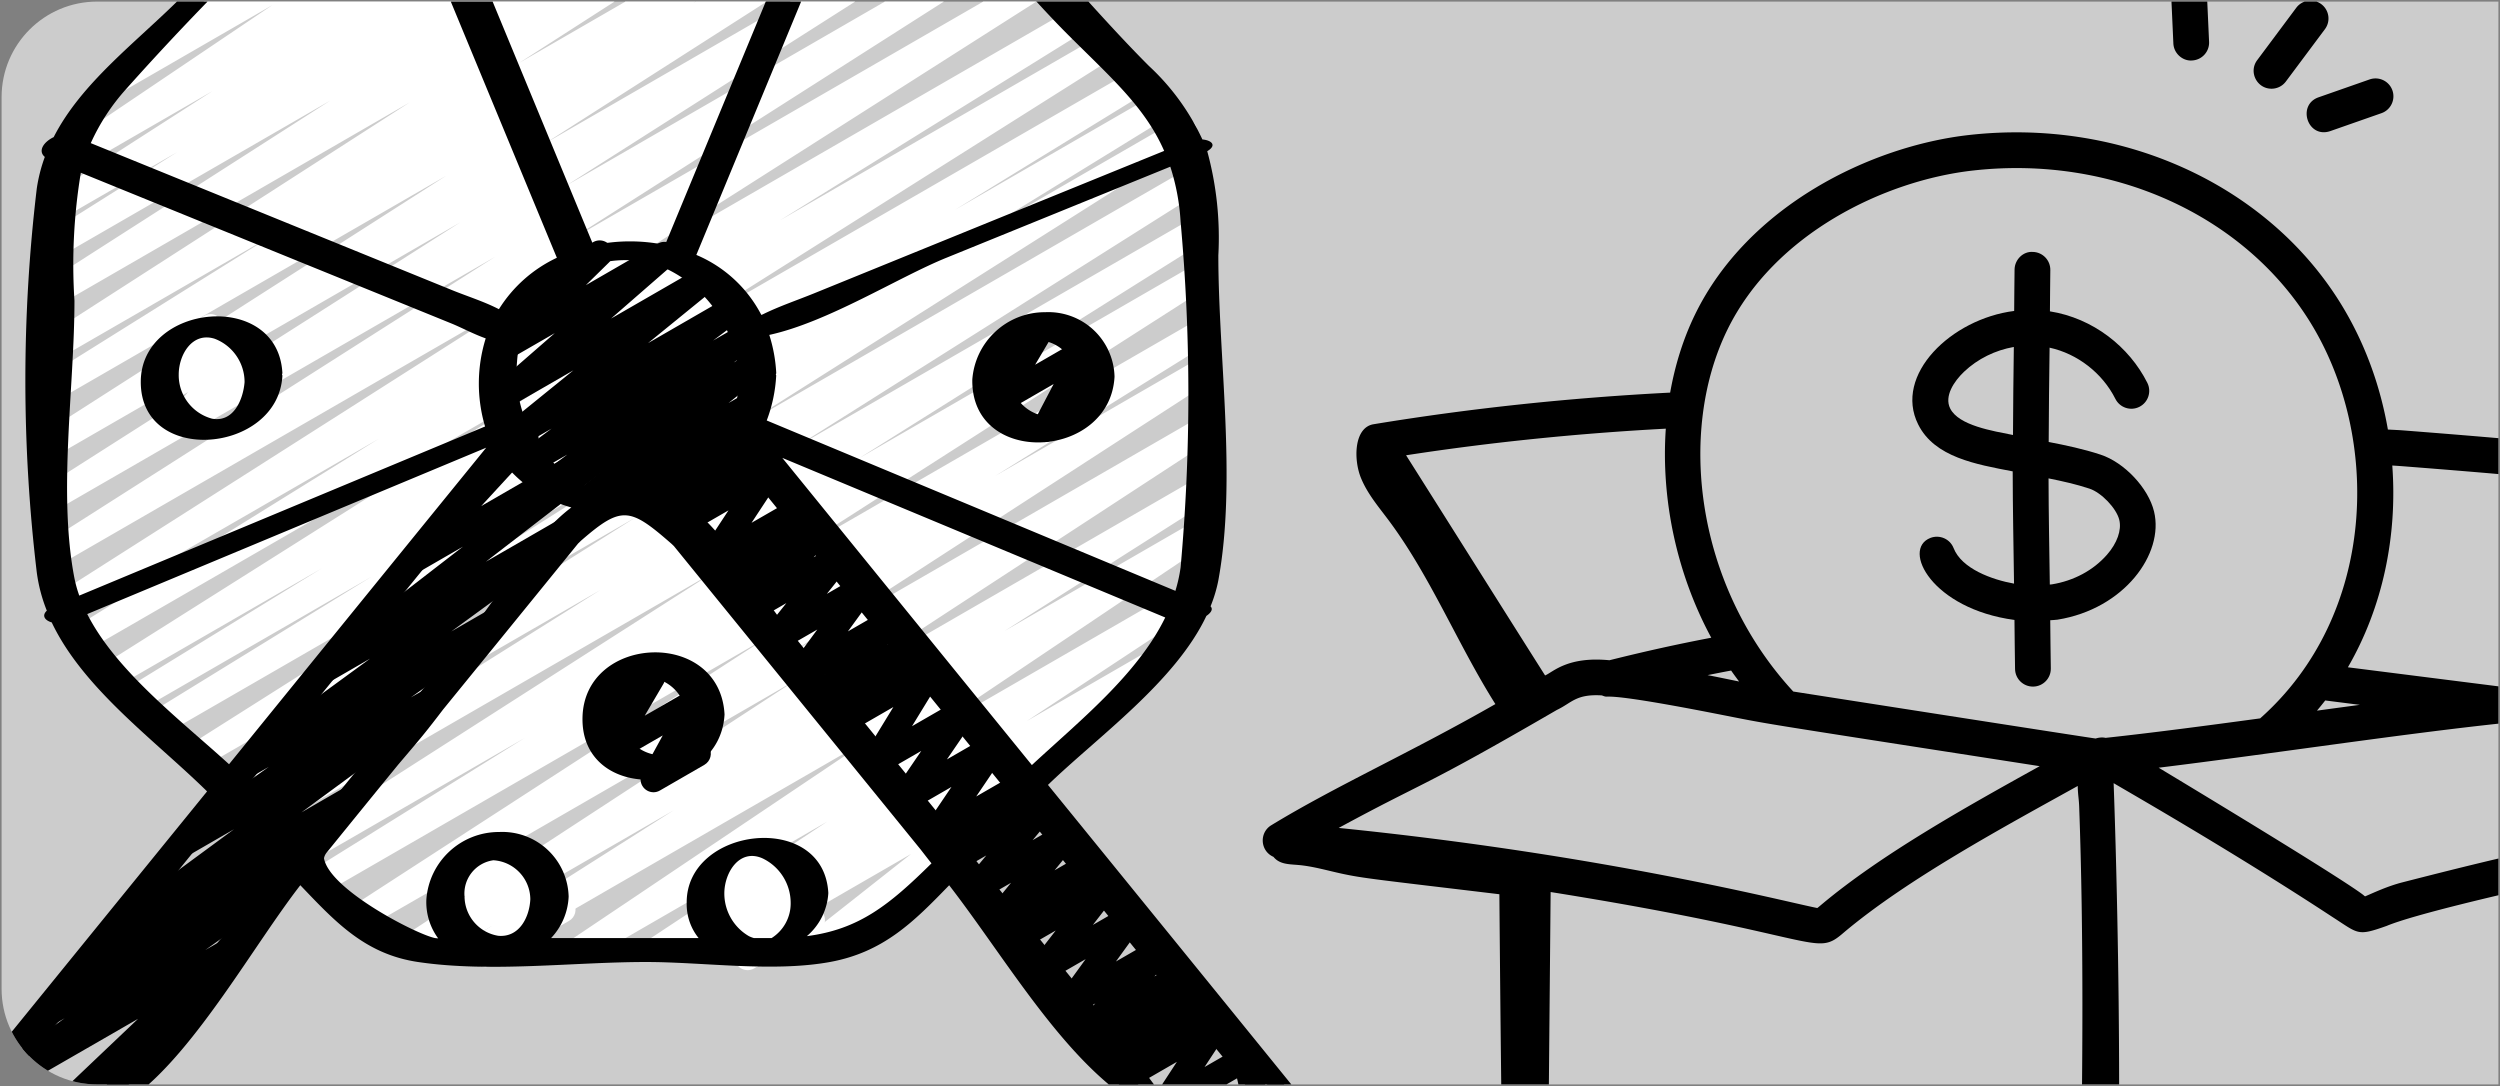 <?xml version="1.0" encoding="UTF-8"?>
<svg xmlns="http://www.w3.org/2000/svg" fill="none" viewBox="0 0 785 341">
  <rect x="0" y="0" width="785" height="341" fill="#808080" stroke="none"/>
  <g clip-path="url(#a)">
    <path fill="#fff" fill-opacity=".6" d="M.5 30.5c0-16.569 13.431-30 30-30h754v340h-754c-16.569 0-30-13.431-30-30v-280Z"></path>
    <g fill="#000" clip-path="url(#b)">
      <path d="M809.628 327.954c.831-13.716 1.926-29.75 3.648-43.591.351-2.825.017-3.227 2.636-4.112 11.616-3.926 38.893-5.07 58.712-13.602 1.085-.467 2.208-.996 2.914-1.944.694-.93.796-2.373-.033-3.171 2.057-9.832-11.221-4.373-64.245-36.103.347-.773.594-1.587.603-2.435.792-1.89 5.504-26.173 26.748-49.468 6.517-7.146 12.746-14.169 8.152-22.716.488-3.229-1.755-5.941-4.678-6.378-28.55-4.357-56.085-6.675-89.821-9.314-1.497-.104-2.984-.16-4.467-.247-2.426-13.991-7.381-27.61-14.986-39.842-23.225-37.341-69.035-58.007-116.595-52.634-30.784 3.472-69.294 22.216-85.932 56.267-3.725 7.62-6.315 15.937-7.856 24.616-31.428 1.608-62.745 4.918-93.139 9.932-6.107 1.009-6.339 10.95-3.973 16.803 1.99 4.922 5.421 8.957 8.548 13.129 13.296 17.734 21.802 39.1 33.686 57.939-26.98 15.425-49.951 25.606-70.354 38.034-3.86 2.334-3.522 8.103.673 9.933 1.896 2.354 4.758 2.299 7.742 2.552 4.584.389 9.03 1.712 13.527 2.69 6.869 1.494 10.201 1.774 49.666 6.5.004.944.853 105.516 1.604 113.088-.221 5.61-.953 17.32 2.161 21.982 1.297 1.943 3.464 2.018 5.827 2.589 189.827 45.928 168.753 43.145 181.307 40.16 79.208-18.831 51.137-12.864 131.433-35.575 4.697-1.33 5.508-1.373 7.081-2.551l-.019.553c.009-.202.017-.36.026-.558 3.614-2.711 3.274-8.182 3.086-12.618.045-.27.132-.527.137-.807.215-14.444 2.07-11.225 6.181-79.101Zm-17.351 75.066c-41.589 14.95-86.133 24.143-129.79 34.164 5.79-71.637 1.193-191.242 1.194-191.273 4.332 2.586 37.285 21.396 68.725 42.038 8.272 5.314 7.712 6.082 17.007 2.785 8.791-3.671 38.465-10.428 44.612-11.818-1.129 44.598-1.152 81.794-1.748 124.104ZM652.408 246.796c.05 2.919.402 4.244.462 6.765 2.853 78.283-1.182 182.944-2.105 185.513-10.055-1.856-150.665-34.576-164.953-39.958l1.084-119.016c86.178 13.763 82.735 20.798 92.122 12.666 19.909-16.762 49.968-32.97 73.39-45.97Zm102.016 30.246c-4.721 1.199-9.032 3.251-11.751 4.408-1.17-.399 6.3 2.524-64.853-40.389 34.347-4.204 76.827-10.709 109.044-14.08l6.608-.694c18.195 11.915 37.399 22.413 57.225 31.273-36.847 4.585-64.126 11.253-96.273 19.482Zm-24.305-57.097 10.872 1.377c-4.492.602-8.971 1.208-13.464 1.821.881-1.054 1.756-2.111 2.592-3.198Zm23.976-73.574c29.161 2.281 53.998 4.349 78.955 7.8-14.255 18.904-27.648 36.961-37.648 58.584a5.584 5.584 0 0 0-.512 2.196c-1.717 0-4.849.441-8.556.793l-49.097-6.218c10.928-18.827 15.582-41.217 13.941-63.357.948.065 1.857.124 2.917.202ZM619.473 53.552c43.361-4.905 84.854 13.729 105.805 47.415 22.675 36.47 20.957 92.185-15.59 124.604-16.888 2.293-33.75 4.524-48.535 6.118-1.038-.229-2.11-.114-3.11.204-1.068-.074-94.184-14.633-94.956-14.754-30.522-33.058-36.504-81.239-20.715-113.548 14.77-30.221 49.366-46.91 77.101-50.039ZM543.58 210.554c.792 1.172 1.656 2.294 2.491 3.439-3.291-.673-6.577-1.364-9.894-2.005 2.473-.487 4.969-.994 7.403-1.434Zm-20.516-75.952c-1.535 21.99 3.338 45.409 14.273 65.643-10.212 1.938-20.746 4.262-31.97 7.071-13.283-1.284-17.777 3.785-20.214 4.773-14.854-23.451-30.423-48.236-43.645-69.132 26.711-4.121 54.083-6.886 81.556-8.355Zm-34.2 88.315c4.699-2.226 5.968-5.062 14.132-4.558 3.442 1.353-3.524-1.939 35.304 5.647 19.444 3.799 6.768 1.732 102.165 16.572-23.635 13.093-49.97 27.845-68.739 43.65-.227.19-.917.789-1.111.892-10.337-2.045-66.778-16.705-150.27-25.148 28.111-15.252 25.092-11.844 68.519-37.055ZM688.299 18.989c3.096-.139 5.494-2.763 5.351-5.863l-.961-21.236c-.139-3.099-2.796-5.709-5.859-5.358-3.096.139-5.497 2.763-5.355 5.856l.961 21.251c.147 3.271 3.058 5.585 5.863 5.351ZM721.024 2.446 708.761 18.887c-2.77 3.715-.083 8.97 4.496 8.97 1.71 0 3.403-.782 4.503-2.259L730.03 9.157c1.853-2.486 1.338-6.002-1.148-7.859-2.489-1.842-6.005-1.338-7.858 1.148ZM731.741 41.154l16.031-5.614c2.924-1.023 4.466-4.233 3.443-7.157-1.027-2.924-4.225-4.459-7.157-3.443l-16.031 5.614c-6.883 2.409-3.449 13.073 3.714 10.6Z"></path>
      <path d="M631.986 148.008c.017 11.779.262 23.5.42 35.25-6.892-1.229-16.446-4.669-18.979-11.162-1.125-2.888-4.393-4.292-7.27-3.195-9.177 3.578.515 22.293 26.385 25.762.09 5.138.068 10.317.185 15.439.069 3.063 2.569 5.49 5.61 5.49h.132c3.099-.073 5.556-2.639 5.486-5.739-.114-5.008-.093-10.073-.181-15.096.76-.083 1.539-.061 2.29-.182 20.907-3.364 33.525-20.643 30.309-33.949-1.78-7.391-9.314-15.41-16.788-17.867-5.408-1.782-10.883-2.93-16.297-3.978.017-9.894.165-19.745.282-29.614 8.73 1.907 16.583 7.959 20.657 16.077 1.388 2.778 4.773 3.896 7.536 2.507 2.771-1.396 3.889-4.766 2.501-7.536-5.684-11.331-17.041-20.307-30.585-22.451.068-4.302.035-8.641.123-12.931.062-3.1-2.402-5.665-5.501-5.731-3.041-.212-5.666 2.398-5.728 5.497-.088 4.326-.055 8.7-.123 13.037-19.77 2.494-37.905 20.081-30.141 35.636 5.144 10.328 18.198 12.526 29.677 14.737Zm33.472 15.249c.775 3.21-.68 7.303-3.885 10.951-4.273 4.876-10.417 8.173-17.3 9.284-.207.035-.424.025-.633.055-.151-11.112-.375-22.198-.399-33.335 4.381.883 8.676 1.842 12.831 3.213 3.772 1.236 8.509 6.199 9.386 9.832Zm-48.745-46.529c4.29-4.08 9.827-6.766 15.629-7.785-.109 9.212-.239 18.41-.262 27.644-6.23-1.253-17.042-2.935-19.72-8.324-1.938-3.857 1.221-8.559 4.353-11.535Z"></path>
    </g>
    <g clip-path="url(#c)">
      <path fill="#fff" d="M150.448 302.155c-1.815 0-3.413-1.197-3.923-2.939-.51-1.745.197-3.614 1.73-4.591l63.3-40.206-80.436 46.435c-1.919 1.181-4.433.583-5.614-1.336-1.182-1.923-.583-4.437 1.339-5.618l122.863-80.232-134.921 77.899c-1.923 1.174-4.437.572-5.61-1.351-1.178-1.923-.572-4.437 1.351-5.614l130.161-84.329-137.69 79.498c-1.935 1.159-4.441.533-5.603-1.401-1.162-1.935-.533-4.441 1.402-5.603l65.953-41.044-69.61 40.195c-1.923 1.127-4.394.506-5.552-1.398-1.158-1.904-.575-4.382 1.305-5.572L224.185 179.62 83.858 260.635c-1.931 1.166-4.44.541-5.603-1.39-1.166-1.93-.541-4.44 1.39-5.602L188.562 185.23 74.379 251.16c-1.247.753-2.803.784-4.077.081-1.278-.703-2.081-2.035-2.112-3.494a4.09 4.09 0 0 1 1.969-3.576l129.454-81.733-135.624 78.316c-1.915 1.054-4.324.406-5.46-1.467-1.131-1.873-.583-4.305 1.239-5.514l140.489-88.927-147.215 84.977c-1.919 1.012-4.298.344-5.41-1.521-1.108-1.869-.568-4.275 1.239-5.483l67.811-41.751-71.255 41.137c-1.938 1.154-4.44.521-5.595-1.413-1.155-1.939-.521-4.444 1.413-5.599l59.786-36.731-62.983 36.357c-1.915 1.023-4.298.37-5.417-1.491-1.124-1.857-.595-4.27 1.205-5.487l136.319-86.062-142.744 82.414c-1.251.749-2.807.772-4.081.065-1.274-.71-2.074-2.046-2.097-3.502-.023-1.459.73-2.819 1.985-3.568l95.723-59.416-97.662 56.378c-1.915 1.073-4.336.436-5.479-1.441-1.139-1.876-.591-4.32 1.243-5.529L166.178 92.206 19.747 176.739c-1.915 1.039-4.305.39-5.433-1.471-1.131-1.861-.599-4.282 1.205-5.498L155.413 80.665 19.747 158.978c-1.923 1.097-4.367.463-5.518-1.429-1.147-1.892-.575-4.355 1.29-5.552L144.556 69.8 19.747 141.854c-1.915 1.069-4.34.432-5.479-1.444-1.139-1.877-.591-4.321 1.243-5.53L140.115 55.178 19.739 124.679c-1.915 1.008-4.29.348-5.402-1.51-1.116-1.857-.587-4.262 1.205-5.479l70.2-43.901L19.716 111.91c-1.915 1.054-4.317.413-5.452-1.452-1.139-1.865-.606-4.293 1.205-5.51L128.686 32.126 19.739 95.056c-1.919 1.069-4.34.432-5.479-1.444-1.143-1.877-.591-4.321 1.243-5.529l88.279-56.551-84.078 48.527c-1.919 1.077-4.351.432-5.491-1.452-1.135-1.888-.572-4.34 1.282-5.537l40.226-25.36-35.982 20.773c-1.923 1.127-4.39.506-5.549-1.398-1.158-1.904-.579-4.382 1.305-5.572l51.246-32.928-46.473 26.824c-1.9 1.081-4.317.475-5.479-1.382-1.162-1.857-.652-4.298 1.155-5.533L85.491 1.615 39.67 28.072c-1.88 1.093-4.294.51-5.475-1.317-1.182-1.83-.718-4.267 1.054-5.533L87.024-15.961l-7.861 4.541c-1.826 1.073-4.17.568-5.398-1.162-1.224-1.726-.923-4.108.699-5.475l34.044-29.133a5.101 5.101 0 0 1-.251-.394c-1.128-1.95-.46-4.448 1.494-5.572l17.958-10.375c1.823-1.035 4.132-.521 5.344 1.189 1.209 1.71.931 4.062-.652 5.437l-19.075 16.325 40.813-23.549c1.884-1.093 4.294-.513 5.475 1.317 1.182 1.83.719 4.263-1.05 5.533l-51.759 37.156 76.27-43.998c1.9-1.05 4.29-.432 5.44 1.409 1.151 1.842.657 4.263-1.119 5.506l-69.533 46.856 93.171-53.771c1.911-1.05 4.317-.409 5.452 1.452 1.135 1.865.606 4.294-1.209 5.514l-51.211 32.886 69.081-39.851c1.915-1.023 4.297-.367 5.417 1.49 1.124 1.861.595 4.274-1.205 5.491L197.126-31.788l56.045-32.334c1.911-1.05 4.313-.409 5.452 1.452 1.135 1.865.602 4.294-1.209 5.514L169.151-.647l102.793-59.35c1.923-1.127 4.39-.502 5.549 1.398 1.158 1.904.579 4.383-1.305 5.572L162.939 19.809 283.57-49.827c1.915-1.012 4.286-.348 5.402 1.51 1.116 1.857.583 4.263-1.209 5.479l-70.2 43.867 74.069-42.767c1.912-1.023 4.29-.374 5.414 1.479 1.127 1.849.61 4.259-1.178 5.483l-124.57 79.71 131.265-75.784c1.915-1.035 4.306-.39 5.433 1.471 1.131 1.865.598 4.282-1.205 5.502l-129.06 82.197 135.69-78.363c1.911-1.035 4.305-.39 5.433 1.471 1.131 1.865.598 4.282-1.205 5.502L177.797 76.074l146.93-84.803c1.911-1.035 4.305-.39 5.432 1.475 1.132 1.861.599 4.278-1.204 5.498L179.777 93.226 336.283 2.87c1.919-1.023 4.309-.363 5.425 1.506 1.12 1.869.575 4.282-1.236 5.491l-95.587 59.335 99.993-57.733c1.931-1.166 4.44-.548 5.607 1.382 1.162 1.931.544 4.437-1.387 5.603l-136.4 86.12 142.849-82.444c1.926-1.046 4.328-.386 5.452 1.494 1.119 1.88.559 4.309-1.271 5.506l-59.914 36.782 63.088-36.423c1.938-1.151 4.44-.517 5.595 1.417 1.154 1.938.521 4.444-1.413 5.595l-67.629 41.631 70.281-40.569c1.919-1.097 4.367-.463 5.514 1.429 1.147 1.896.576 4.355-1.286 5.552L233.417 133.517l140.922-81.367c1.915-1.023 4.297-.367 5.417 1.49 1.124 1.861.595 4.27-1.204 5.491L249.136 140.838l125.203-72.281c1.919-1.039 4.317-.382 5.44 1.487 1.128 1.869.58 4.294-1.235 5.502L269.693 143.927l104.661-60.408c1.912-1.019 4.286-.371 5.414 1.479 1.127 1.849.61 4.259-1.178 5.487L245.244 175.867l129.103-74.537c1.934-1.158 4.44-.529 5.598 1.406 1.159 1.934.533 4.44-1.401 5.599l-66.054 41.11 61.857-35.712c1.911-1.039 4.297-.398 5.429 1.455 1.135 1.854.617 4.271-1.174 5.499l-130.134 84.262 125.856-72.648c1.915-1.112 4.37-.494 5.529 1.394 1.158 1.888.598 4.355-1.263 5.56l-122.882 80.251 118.639-68.494c1.923-1.1 4.371-.467 5.517 1.429 1.147 1.892.576 4.355-1.289 5.549l-63.173 40.152 58.987-34.048c1.9-1.05 4.29-.432 5.437 1.409 1.15 1.842.66 4.263-1.12 5.506l-94.549 63.49 89.514-51.67c1.9-1.024 4.27-.39 5.406 1.447 1.135 1.838.644 4.24-1.12 5.483l-55.509 36.635 35.319-20.406c1.919-1.189 4.432-.599 5.622 1.317 1.189 1.915.598 4.432-1.317 5.622l-29.191 19.321c1.39-.012 2.703.656 3.51 1.795 1.209 1.761.85 4.159-.818 5.495l-40.578 31.998c1.035.278 1.919.953 2.452 1.884 1.124 1.954.456 4.448-1.494 5.575l-39.183 22.596c-1.85 1.039-4.19.487-5.379-1.27-1.193-1.757-.838-4.132.815-5.464l33.878-26.719-57.957 33.468c-1.903 1.051-4.297.425-5.444-1.424-1.143-1.846-.637-4.271 1.151-5.506l22.522-14.905-37.82 21.801c-1.9 1.027-4.271.39-5.406-1.444-1.135-1.838-.645-4.24 1.12-5.483l55.508-36.67-75.498 43.597c-1.903 1.085-4.32.475-5.483-1.379-1.158-1.857-.648-4.297 1.155-5.533l94.503-63.489-121.945 70.401c-.617.37-1.32.571-2.042.583Z"></path>
      <path fill="#fff" d="M152.425 303.703c-1.587.004-3.031-.915-3.703-2.351-.672-1.437-.452-3.132.567-4.348l5.259-6.278-6.622 3.818c-1.644.95-3.726.641-5.023-.749-1.297-1.386-1.463-3.486-.405-5.062l4.9-7.224c-1.927.239-3.757-.911-4.375-2.749-.618-1.842.146-3.861 1.826-4.834l13.364-7.715c1.645-.95 3.726-.637 5.023.749 1.297 1.39 1.463 3.487.406 5.066l-4.468 6.618 11.29-6.529c1.715-.996 3.9-.618 5.174.899 1.278 1.522 1.278 3.738 0 5.255l-5.255 6.259 4.236-2.448c1.95-1.108 4.429-.436 5.552 1.506 1.124 1.946.464 4.429-1.471 5.564l-24.209 13.982c-.626.37-1.34.567-2.066.571Z"></path>
      <path fill="#000" d="M205.207 248.77c-1.444-.004-2.776-.765-3.51-2.004-.733-1.239-.756-2.776-.065-4.039l6.471-11.803-14.939 8.614c-1.602.915-3.622.641-4.923-.672-1.301-1.313-1.556-3.332-.625-4.931l5.9-10.062c-1.267.73-2.827.726-4.093-.008-1.263-.733-2.043-2.085-2.039-3.544.004-1.464.784-2.815 2.05-3.541l13.364-7.715c1.602-.926 3.629-.652 4.934.661 1.306 1.312 1.56 3.34.626 4.938l-5.912 10.066 14.179-8.162c1.587-.919 3.587-.668 4.9.61 1.316 1.282 1.614 3.289.726 4.9l-6.433 11.745 1.289-.745c1.95-1.108 4.429-.432 5.553 1.51 1.12 1.942.463 4.425-1.471 5.56l-13.943 8.051c-.618.37-1.321.567-2.039.571Z"></path>
      <path fill="#fff" d="M234.738 304.618a4.089 4.089 0 0 1-3.584-2.139c-.71-1.317-.644-2.919.174-4.17l6.919-10.317-11.321 6.529c-1.652.95-3.741.63-5.035-.772-1.289-1.402-1.44-3.51-.359-5.081l4.838-7.151c-1.922.228-3.745-.931-4.351-2.769-.61-1.842.158-3.857 1.838-4.822l13.363-7.715c1.645-.946 3.73-.633 5.024.757 1.293 1.39 1.459 3.49.398 5.066l-4.41 6.529 11.201-6.464c1.641-.946 3.719-.633 5.012.749 1.294 1.387 1.467 3.475.413 5.055l-6.927 10.309 4.831-2.776c1.266-.803 2.869-.85 4.177-.12 1.309.73 2.113 2.12 2.093 3.618a4.08 4.08 0 0 1-2.189 3.564l-20.063 11.58a3.95 3.95 0 0 1-2.042.54Z"></path>
      <path fill="#000" d="M328.039 138.807c-1.428 0-2.753-.745-3.49-1.969-.741-1.22-.788-2.741-.128-4.004l6.418-12.248-15.279 8.827c-1.61.93-3.645.66-4.954-.664-1.305-1.325-1.552-3.363-.598-4.962l5.811-9.796c-1.969 1.012-4.387.267-5.445-1.679-1.057-1.946-.374-4.379 1.545-5.487l13.36-7.723c1.61-.93 3.648-.66 4.954.664 1.305 1.324 1.552 3.363.598 4.961l-5.803 9.796 13.935-8.043c1.571-.899 3.548-.656 4.857.599 1.305 1.255 1.63 3.224.792 4.83l-6.402 12.244 1.046-.602c1.938-1.016 4.329-.321 5.425 1.571 1.093 1.896.502 4.317-1.344 5.487l-13.255 7.657c-.622.359-1.328.544-2.043.54Z"></path>
      <path fill="#fff" d="M57.246 135.606c-1.591 0-3.039-.923-3.707-2.367-.668-1.444-.436-3.147.599-4.359l4.896-5.761-5.56 3.209c-1.668.965-3.788.629-5.081-.807-1.29-1.437-1.398-3.58-.255-5.136l4.301-5.888c-1.784-.131-3.274-1.409-3.676-3.154-.402-1.746.382-3.545 1.927-4.445l13.364-7.722c1.672-.965 3.792-.629 5.081.807 1.29 1.436 1.398 3.579.259 5.135l-3.267 4.483 9.313-5.371c1.718-.977 3.888-.579 5.151.935 1.263 1.517 1.263 3.722-.008 5.235l-4.896 5.781 4.398-2.541c1.266-.803 2.869-.85 4.178-.12 1.309.734 2.112 2.12 2.093 3.622-.019 1.498-.861 2.865-2.189 3.56L59.289 135.054c-.618.363-1.324.556-2.043.552Z"></path>
      <path fill="#000" d="M365.458 351.204c-1.498 0-2.876-.819-3.591-2.136-.71-1.316-.648-2.919.17-4.174l7.51-11.479-13.313 7.684c-1.757.992-3.977.548-5.22-1.043-1.244-1.591-1.139-3.849.251-5.317l2.309-2.448-3.039 1.753c-1.745 1.004-3.962.583-5.217-.992-1.258-1.571-1.181-3.826.182-5.309l3.803-4.139-4.896 2.849c-1.737.993-3.934.579-5.193-.969-1.259-1.552-1.213-3.788.116-5.282l4.594-5.128-5.965 3.437c-1.668.954-3.773.618-5.058-.803-1.286-1.425-1.41-3.553-.29-5.116l8.279-11.426-11.603 6.692c-1.688.973-3.827.614-5.109-.854-1.278-1.467-1.343-3.637-.154-5.177l7.475-9.649-10.17 5.869c-1.769.973-3.985.505-5.209-1.101-1.224-1.606-1.093-3.865.313-5.313l.969-.981-1.402.815c-1.706.981-3.869.606-5.143-.892-1.274-1.502-1.297-3.695-.058-5.22l6.676-8.163-8.911 5.143c-1.711.977-3.877.591-5.147-.915-1.271-1.506-1.282-3.703-.027-5.224l6.317-7.591-8.368 4.823c-1.749 1.015-3.981.594-5.239-.989-1.259-1.583-1.17-3.85.212-5.328l3.371-3.611-4.375 2.533c-1.649.946-3.73.634-5.027-.756-1.294-1.39-1.456-3.491-.394-5.066l8.873-13.117-12.831 7.406c-1.652.954-3.741.637-5.035-.761-1.297-1.397-1.451-3.502-.378-5.077l8.765-12.873-12.669 7.305c-1.614.934-3.652.653-4.957-.683-1.302-1.332-1.537-3.379-.568-4.974l9.429-15.433-14.341 8.275c-1.745.992-3.95.567-5.204-.996-1.251-1.568-1.182-3.811.166-5.298l3.811-4.139-4.947 2.849c-1.737.993-3.942.572-5.197-.988s-1.193-3.799.147-5.286l4.128-4.637-5.437 3.143c-1.664.961-3.776.625-5.066-.803-1.289-1.429-1.405-3.564-.278-5.124l8.333-11.329-11.565 6.668c-1.699.973-3.849.606-5.127-.876-1.278-1.483-1.321-3.664-.108-5.197l7.085-8.897-9.549 5.518c-1.737 1.012-3.954.606-5.224-.954s-1.209-3.814.139-5.309l4.579-5.085-5.934 3.429c-1.757 1.015-3.997.587-5.252-1.012-1.254-1.595-1.146-3.869.255-5.34l2.68-2.799-3.494 2.015c-1.638.946-3.707.641-5.005-.733-1.297-1.371-1.482-3.456-.447-5.035l9.085-13.812-13.325 7.688c-1.772.984-3.996.521-5.228-1.093-1.228-1.614-1.089-3.884.332-5.332l.703-.711-1.085.63c-1.715.988-3.892.602-5.163-.912-1.27-1.517-1.274-3.726-.007-5.243l2.073-2.448-14.92 8.603c-1.266.807-2.868.849-4.177.119-1.309-.729-2.112-2.119-2.093-3.618.019-1.498.861-2.865 2.189-3.56l35.04-20.228c1.719-.985 3.893-.599 5.163.919 1.27 1.517 1.27 3.726 0 5.243l-2.066 2.448 8.163-4.683c1.772-.985 3.996-.522 5.228 1.092 1.228 1.61 1.089 3.881-.332 5.333l-.719.718 1.093-.63c1.637-.942 3.707-.641 5.004.734 1.298 1.371 1.487 3.456.452 5.035l-9.093 13.811 13.329-7.679c1.757-1.004 3.985-.568 5.232 1.023 1.251 1.591 1.146 3.857-.244 5.328l-2.671 2.792 3.37-2.008c1.742-1.015 3.958-.61 5.225.95 1.27 1.564 1.212 3.815-.139 5.309l-4.588 5.093 5.951-3.425c1.698-.965 3.841-.595 5.112.884 1.274 1.479 1.32 3.653.112 5.186l-7.043 8.857 9.533-5.502c1.668-.957 3.784-.621 5.07.811 1.286 1.429 1.402 3.568.27 5.124l-8.263 11.356 11.568-6.669c1.742-.992 3.943-.575 5.198.989 1.258 1.56 1.197 3.799-.143 5.286l-4.19 4.614 5.437-3.135c1.745-.993 3.95-.568 5.201 1 1.255 1.563 1.185 3.811-.166 5.293l-3.819 4.14 4.954-2.85c1.614-.931 3.653-.653 4.958.676 1.305 1.336 1.54 3.386.571 4.981l-9.436 15.437 14.34-8.271c1.649-.954 3.741-.637 5.035.761 1.297 1.397 1.452 3.502.378 5.077l-8.799 12.866 12.661-7.31c1.644-.949 3.729-.637 5.027.753 1.297 1.39 1.459 3.495.39 5.07l-8.873 13.124 12.834-7.402c1.75-1.015 3.977-.594 5.24.989 1.259 1.583 1.17 3.849-.212 5.328l-3.371 3.591 4.359-2.506c1.711-.977 3.873-.591 5.143.915 1.271 1.506 1.286 3.703.031 5.225l-6.317 7.583 8.367-4.815c1.707-.992 3.877-.618 5.155.88 1.278 1.502 1.301 3.707.054 5.232l-6.68 8.163 8.908-5.136c1.768-.969 3.985-.501 5.209 1.101 1.224 1.606 1.093 3.865-.313 5.317l-.981.981 1.406-.819c1.691-.977 3.838-.622 5.124.849 1.281 1.475 1.343 3.653.142 5.194l-7.471 9.664 10.17-5.869c1.668-.973 3.788-.641 5.082.792 1.293 1.432 1.409 3.571.274 5.135l-8.286 11.425 11.603-6.691c1.737-1.004 3.942-.595 5.208.965 1.263 1.556 1.205 3.804-.135 5.294l-4.595 5.128 5.985-3.406c1.746-.988 3.95-.568 5.201 1 1.255 1.568 1.186 3.811-.166 5.294l-3.811 4.131 4.896-2.842c1.761-1.003 3.993-.563 5.24 1.035 1.247 1.599 1.135 3.869-.267 5.333l-2.32 2.448 3.039-1.746c1.633-.946 3.706-.645 5.004.726 1.297 1.371 1.486 3.456.455 5.039l-7.51 11.425 10.931-6.301a4.084 4.084 0 0 1 3.68-.205 4.084 4.084 0 0 1 2.344 2.842l2.108 9.387 1.108-.638a4.085 4.085 0 0 1 4.178-.119 4.089 4.089 0 0 1 2.093 3.622c-.02 1.498-.861 2.865-2.189 3.56l-5.92 3.421c-1.119.648-2.482.726-3.672.212a4.087 4.087 0 0 1-2.351-2.85l-2.105-9.386-20.946 12.089c-.614.352-1.313.529-2.024.522Z"></path>
      <path fill="#000" d="M20.727 351.122c-1.672 0-3.174-1.019-3.796-2.571-.618-1.552-.228-3.325.985-4.475l25.438-24.167-48.161 27.75c-1.884 1.077-4.282.49-5.456-1.336s-.714-4.251 1.046-5.518l29.519-21.078-4.595 2.653c-1.888 1.062-4.274.463-5.44-1.359-1.166-1.823-.707-4.236 1.046-5.507l23.364-16.479c-1.877 1.085-4.274.513-5.46-1.301-1.185-1.815-.745-4.24 1-5.522l43.265-31.835-14.047 8.112c-1.888 1.077-4.282.487-5.456-1.336-1.174-1.826-.714-4.251 1.046-5.521L84.394 240.8l-4.406 2.549c-1.877 1.058-4.251.479-5.425-1.325-1.178-1.807-.749-4.212.977-5.502l40.666-29.712-12.244 7.07c-1.857 1.062-4.22.506-5.413-1.27-1.189-1.776-.811-4.17.873-5.487l45.933-35.476-13.298 7.679c-1.745 1.016-3.969.599-5.232-.976-1.263-1.58-1.181-3.842.189-5.325l26.65-28.994c-.973-1.942-.255-4.305 1.634-5.378l7.699-4.448c1.745-1.016 3.973-.599 5.235.976 1.259 1.58 1.178 3.842-.193 5.325l-16.935 18.399 42.844-24.735c1.857-1.058 4.22-.506 5.413 1.27 1.194 1.776.811 4.17-.872 5.491l-45.925 35.449 25.345-14.626c1.876-1.058 4.251-.479 5.425 1.325 1.177 1.803.749 4.208-.977 5.498l-40.659 29.712 12.244-7.07c1.884-1.073 4.282-.487 5.456 1.34 1.174 1.826.714 4.251-1.046 5.517l-29.322 20.905 4.402-2.529c1.876-1.085 4.27-.514 5.455 1.301 1.186 1.815.746 4.24-1 5.522L94.623 255.11l13.877-8.024c1.888-1.057 4.27-.463 5.436 1.36 1.167 1.822.711 4.239-1.042 5.506l-23.395 16.506c1.884-1.077 4.282-.49 5.456 1.336 1.174 1.827.711 4.251-1.05 5.518l-29.449 20.997 4.61-2.66c1.803-1.356 4.363-.989 5.715.814 1.351 1.804.989 4.364-.815 5.715l-30.025 28.569a4.089 4.089 0 0 1 2.633 3.479c.131 1.567-.652 3.073-2.012 3.869l-21.762 12.456a4.044 4.044 0 0 1-2.074.571Z"></path>
      <path fill="#000" d="M202.35 162.665c-1.676 0-3.178-1.027-3.792-2.583-.614-1.556-.216-3.332 1.008-4.475l7.85-7.348-21.132 12.198c-1.846 1.066-4.205.533-5.41-1.232-1.208-1.761-.849-4.155.815-5.487l10.749-8.606-17.028 9.796c-1.868 1.081-4.255.517-5.444-1.286-1.189-1.799-.772-4.217.958-5.514l7.22-5.402-9.792 5.622c-1.872 1.081-4.259.518-5.448-1.286-1.189-1.799-.768-4.216.958-5.513l9.313-6.962-9.892 5.714c-1.842 1.031-4.163.495-5.36-1.243-1.197-1.737-.872-4.1.745-5.452l21.38-17.329-20.553 11.854c-1.819 1.023-4.112.513-5.325-1.185-1.212-1.695-.95-4.032.606-5.418l19.426-16.931-14.163 8.163c-1.78 1.042-4.062.586-5.309-1.058-1.247-1.645-1.07-3.962.413-5.398l11.101-10.866c-1.529-.502-2.618-1.857-2.784-3.456a4.084 4.084 0 0 1 2.016-3.958l20.777-11.989c1.78-1.027 4.046-.572 5.29 1.066 1.239 1.637 1.073 3.942-.394 5.383l-7.198 7.062 22.627-13.062c1.819-1.042 4.131-.537 5.352 1.17 1.216 1.707.942 4.062-.634 5.444l-19.421 16.927 28.31-16.325c1.838-1.035 4.162-.494 5.359 1.243 1.197 1.738.873 4.101-.749 5.448l-21.321 17.356 25.263-14.58c1.873-1.077 4.259-.514 5.449 1.286 1.189 1.803.768 4.22-.958 5.514l-9.321 6.974 9.217-5.325c1.869-1.077 4.255-.513 5.444 1.286 1.189 1.803.772 4.22-.958 5.514l-7.197 5.398 4.529-2.614c1.846-1.047 4.19-.506 5.387 1.247 1.197 1.753.849 4.135-.8 5.471l-10.772 8.63 5.459-3.151c1.804-1.081 4.128-.614 5.375 1.074 1.251 1.687 1.016 4.046-.544 5.455l-9.557 8.931c1.846 0 3.464 1.24 3.943 3.024.478 1.784-.302 3.668-1.904 4.591l-27.14 15.641c-.618.363-1.321.556-2.039.552Z"></path>
      <path fill="#000" d="M425.195 345.238a57.824 57.824 0 0 0-18.638-3.398c-25.808-31.812-51.644-63.605-77.498-95.383 15.738-15.19 39.952-32.372 49.744-53.056 1.486-1.02 2.173-2.132 1.308-3.004 1.078-2.634 1.9-5.371 2.448-8.163 5.819-31.681 0-69.899 0-102.036.599-11.024-.575-22.075-3.486-32.724 3.12-1.861 1.39-3.413-1.525-3.691a73.387 73.387 0 0 0-16.8-23.09c-24.291-24.31-48.265-56.242-76.209-76.228-2.513-1.784-5.208-3.305-8.039-4.529.22-1.143-1.494-1.575-3.749-1.452-19.966-6.966-45.218-2.726-65.408-2.726-24.979 0-62.231-7.348-86.271 2.799C96.526-51.059 75.008-18.93 56.864-.786 42.767 13.311 25.623 25.89 16.858 43.057c-3.023 1.444-5.104 4.263-2.784 6.22-1.189 3.224-2.035 6.564-2.533 9.966a508.733 508.733 0 0 0 0 120.434 49.836 49.836 0 0 0 3.162 12.074c-1.676 1.575-.606 3.062 1.541 3.687 9.927 20.889 32.399 36.956 48.775 53.061a549395.174 549395.174 0 0 0-76.815 94.541c-2.946.243-5.877.548-8.742.961-26.005 3.815-37.098 40.67-22.407 62.799 10.039 15.085 42.249 9.05 57.026 9.05h23.468a7.589 7.589 0 0 0 3.826.819h308.555c.062.004.124.004.19 0h1.459c.533-.039 1.058-.12 1.576-.247.297-.046.586-.12.872-.212.313-.112.618-.244.915-.39h60.169c.112 0 .251-.051.367-.058a9.733 9.733 0 0 0 2.726-.344c27.673-7.425 33.982-59.246 6.989-70.181ZM23.38 181.581c-5.209-26.839 0-59.906 0-87.177-.865-13.421-.197-26.897 2-40.164l67.907 27.631 48.5 19.715c3.267 1.34 6.989 3.348 10.727 4.668a47.62 47.62 0 0 0-.205 27.666L24.89 187.018c-.633-1.776-1.139-3.591-1.51-5.437Zm138.98-68.126c.699-10.538 6.247-20.152 15.024-26.025 8.776-5.873 19.784-7.332 29.789-3.958 14.865 6.089 24.619 20.507 24.742 36.57-.455 14.966-9.359 28.38-22.978 34.6-6.587-2.738-13.973-2.854-20.646-.324-.065 0-.131.073-.204.096-.479-.17-.954-.278-1.444-.475-16.082-6.722-25.92-23.125-24.283-40.477v-.007Zm208.346-43.844a604.168 604.168 0 0 1 0 108.565c-.348 2.49-.892 4.946-1.634 7.348l-128.319-53.493a46.528 46.528 0 0 0 2.974-14.121c0-.131-.089-.204-.109-.328-.015-.119.132-.274.124-.432-.209-4.074-.946-8.105-2.185-11.989 18.356-4 40.388-18.032 55.504-24.179l70.413-28.642a68.58 68.58 0 0 1 3.232 17.279v-.008Zm21.371 272.252c-9.429.475-18.865 1.471-27.028 1.904-3.035-3.085-9.599-13.198-12.479-16.75-15.781-19.437-31.566-38.874-47.346-58.308l-.251-.301c-.081-.154-.05-.301-.174-.448l-58.215-71.579c-9.29-11.429-18.434-29.225-31.28-38.245l-.533-.652c6.738-2.63 12.796-6.746 17.716-12.047 53.218 65.455 106.418 130.933 159.59 196.438v-.012ZM235.155 293.95c-4.819-2.803-7.765-7.977-7.715-13.549.066-6.533 4.799-14.016 11.943-10.9 5.44 2.567 8.904 8.05 8.888 14.066.046 4.448-2.216 8.599-5.973 10.977h-5.607a9.471 9.471 0 0 1-1.536-.594Zm24.939-13.549c-1.398-25.974-44.736-20.851-44.473 3.166-.081 3.985 1.243 7.873 3.738 10.977h-46.308a20.207 20.207 0 0 0 5.503-12.992c-.139-5.607-2.533-10.924-6.638-14.743-4.104-3.822-9.579-5.826-15.182-5.56-11.989-.034-21.97 9.209-22.854 21.167a19.156 19.156 0 0 0 3.714 12.244c-.336-.058-.71-.05-1.039-.116-5.9-1.208-33.198-15.286-34.82-25.059.124-.641.406-1.239.815-1.745 7.494-9.251 14.997-18.476 22.507-27.673 3.205-3.765 5.981-7.027 7.672-9.109 2.147-2.629 4.267-5.378 6.39-8.162 14.148-17.372 28.283-34.747 42.4-52.13.398-.359.815-.815 1.189-1.128 12.464-10.788 15.128-10.162 28.056 1.136.278.239.54.525.818.768 25.835 31.77 51.671 63.536 77.498 95.302 1.131 1.452 2.267 2.93 3.402 4.351-13.217 13.059-22.75 20.739-39.126 22.855 4.004-3.41 6.437-8.306 6.738-13.549Zm-103.611 13.441c-6.058-.969-10.537-6.159-10.614-12.29-.522-5.622 3.471-10.657 9.062-11.43 6.479.406 11.541 5.754 11.591 12.244-.27 5.641-3.46 12.047-10.039 11.476Zm-62.184-15.885c10.873 11.355 20.201 21.626 36.959 24.113 22.8 3.39 48.593 0 71.606 0 18.17 0 39.77 3.266 57.736 0 16.912-3.093 26.445-12.75 37.442-24.102 16.047 20.731 32.65 49.092 52.52 64.486.814.618 1.633 1.035 2.448 1.568H58.845c-5.182 0-10.522-.166-15.924-.386 18.897-14.588 36.952-47.084 51.377-65.679Zm229.709-37.728c-26.121-32.144-52.242-64.296-78.362-96.452l120.237 50.114c-8.761 17.958-26.947 32.496-41.875 46.338Zm11.198-229.47c13.553 13.549 24.294 22.804 30.341 36.623l-62.675 25.503-47.203 19.206c-5.29 2.155-10.834 4.008-15.977 6.529a5.32 5.32 0 0 1-.634.263c-4.398-8.468-11.614-15.132-20.41-18.839l54.308-131.284c.197.131.417.22.606.351 22.715 15.437 42.265 42.276 61.644 61.648ZM178.839-57.469c22.858 0 60.405-6.919 84.892 1.749-18.306 44.211-36.608 88.417-54.91 132.628-7.425-1.525-15.085-1.486-22.495.108L131.74-54.978c14.017-4.205 28.855-2.49 47.099-2.49ZM39.581 27.987A868.85 868.85 0 0 1 110.06-42.487c3.224-2.927 6.745-5.502 10.514-7.684l54.28 131.111c-7.49 3.518-13.811 9.124-18.193 16.148-4.742-2.448-10.063-4.081-15.001-6.104l-49.165-20.001-63.992-26.04c2.792-6.189 6.529-11.908 11.078-16.954ZM27.396 192.814l125.272-52.242c-26.924 33.117-53.844 66.25-80.753 99.398-14.711-13.452-35.395-29.125-44.52-47.156ZM4.974 336.199a396.05 396.05 0 0 0 28.974-35.704c14.348-17.673 28.689-35.346 43.029-53.015l.17-.212c27.299-33.6 54.609-67.196 81.938-100.789 5.325 6.232 12.406 10.715 20.318 12.858-12.441 9.379-22.229 27.028-31.264 38.137l-58.208 71.61c-.359.44-.66.926-.892 1.448a123162.256 123162.256 0 0 0-38.365 47.203c-5.877 8.896-12.367 17.371-19.418 25.372-10.695-.491-21.518-.946-32.079-.688 1.796-2.193 3.734-4.27 5.796-6.22Zm42.952 59.59c16.209-24.31 4.498-8.456 14.626-11.68a109.591 109.591 0 0 1 28.31 0h205.504c24.77 0 47.551-6.68 49.589 24.371H95.662c-2.081 0-6.367.387-11.607.819H46.848c1.695-2.873.293-12.36 1.077-13.541v.031Zm369.716 13.533h-59.59c-.544-26.121-8.853-32.538-34.109-33.469-41.975-1.629-84.332 0-126.338 0-41.423 0-83.105-1.343-124.516 0-26.036.819-36.199 6.418-37.04 33.469H11.65c-24.546 0-48.006 3.912-45.419-30.936 1.633-21.483 8.263-27.094 19.657-28.21.683.313 1.425.483 2.178.506 13.337 1.305 26.77 1.263 40.099-.131h347.882c1.826.039 3.687.058 5.598 0h.815c1.251 0 2.664-.066 4.132-.162 4.579-.205 9.436-.467 14.695-.467.896-.07 1.784-.228 2.653-.475 2.737-.02 5.467.351 8.105 1.104 15.95 5.298 27.588 51.288 5.598 58.771Z"></path>
      <path fill="#000" d="M182.905 225.348c-.521 27.403 43.207 24.858 44.601-1.012-1.46-27.101-44.103-25.182-44.601 1.012Zm22.619 11.611c-6.105-1.139-10.564-6.414-10.669-12.623-.571-5.641 3.375-10.741 8.978-11.606 6.575.552 11.641 6.023 11.691 12.618-.27 5.552-3.355 12.286-10 11.611ZM349.963 118.285a20.787 20.787 0 0 0-6.629-14.723c-4.105-3.811-9.576-5.803-15.171-5.529-11.981-.035-21.955 9.19-22.858 21.136-.456 27.604 43.249 25.318 44.658-.884Zm-23.588-11.425c6.503.421 11.568 5.799 11.607 12.317-.301 5.591-3.479 12.039-10.074 11.425-6.058-1-10.529-6.201-10.61-12.34-.483-5.611 3.502-10.619 9.077-11.414v.012ZM44.203 119.887c-.058 26.519 43.157 22.511 44.469-1.903 0-.162-.097-.251-.112-.41-.019-.154.12-.278.112-.432-1.413-26.233-44.431-21.916-44.469 2.745Zm22.349 11.572c-6.24-1.699-10.533-7.409-10.433-13.877 0-6.201 4.263-13.441 11.282-11.213 5.657 2.147 9.398 7.572 9.394 13.623-.456 5.575-3.494 12.726-10.244 11.467Z"></path>
    </g>
  </g>
  <defs>
    <clipPath id="a">
      <path fill="#fff" d="M.5 30.5c0-16.569 13.431-30 30-30h754v340h-754c-16.569 0-30-13.431-30-30v-280Z"></path>
    </clipPath>
    <clipPath id="b">
      <path fill="#fff" d="M374.5-87.5h524v524h-524z"></path>
    </clipPath>
    <clipPath id="c">
      <path fill="#fff" d="M-49.5-71.5h492v492h-492z"></path>
    </clipPath>
  </defs>
</svg>
